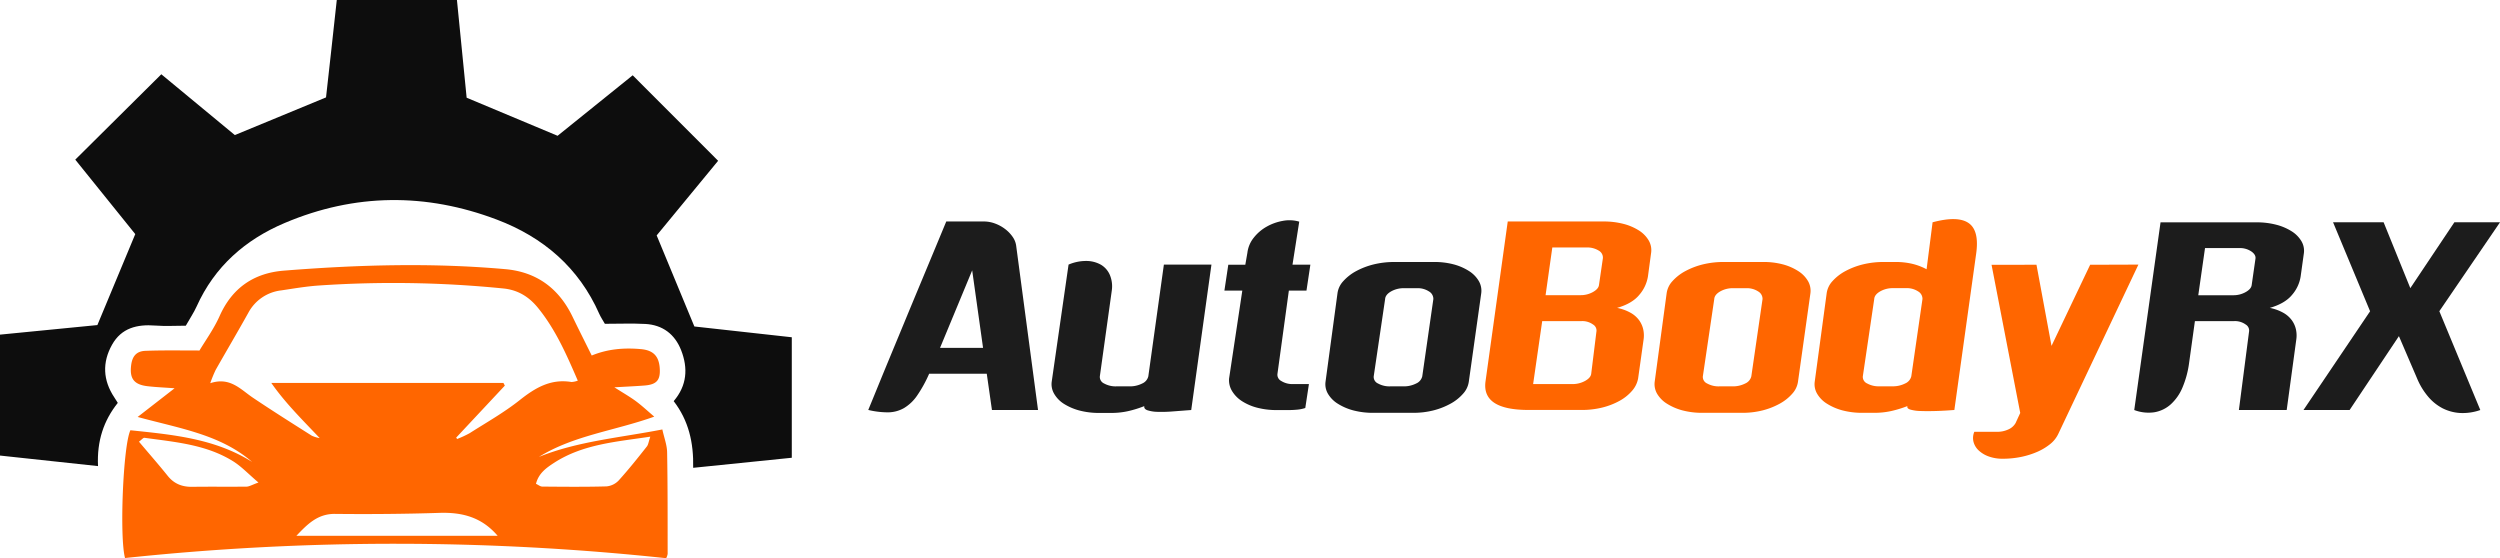 <svg id="Layer_1" data-name="Layer 1" xmlns="http://www.w3.org/2000/svg" viewBox="0 0 1045.92 233.48"><defs><style>.cls-1{fill:#1c1c1c;}.cls-2{fill:#f60;}.cls-3{fill:#0d0d0d;}</style></defs><path class="cls-1" d="M434.28,171.54H415l-2.17-15.19H388.73a54.13,54.13,0,0,1-5.09,9.22,17.58,17.58,0,0,1-5.43,5.15,13.66,13.66,0,0,1-6.5,1.79,35.08,35.08,0,0,1-8.46-1q1.31-3.15,5.2-12.69,1.64-4,4.07-9.87t5.75-13.88q3.3-8,7.7-18.55t9.92-23.86h15.73a13.35,13.35,0,0,1,4.71.87,16.07,16.07,0,0,1,4.23,2.33,14.26,14.26,0,0,1,3.15,3.31,8.44,8.44,0,0,1,1.46,3.91Zm-23-26-4.55-32.43-13.45,32.43Z"/><path class="cls-1" d="M506.83,110.7l-8.46,60.84-7.75.59a57.2,57.2,0,0,1-6.34.17,14.73,14.73,0,0,1-4.23-.66c-1-.36-1.45-.93-1.31-1.73A47.9,47.9,0,0,1,472,172a32.22,32.22,0,0,1-7.16.76H460a32.15,32.15,0,0,1-8.35-1,23.44,23.44,0,0,1-6.56-2.82A12.23,12.23,0,0,1,441,164.7a7.89,7.89,0,0,1-1-5l7.05-49a18.51,18.51,0,0,1,7.54-1.52,12.46,12.46,0,0,1,6,1.57,9.15,9.15,0,0,1,3.74,4.29,12.28,12.28,0,0,1,.81,6.5l-5,35.9a3,3,0,0,0,1.79,3,9.94,9.94,0,0,0,5.15,1.2h5.32a11.37,11.37,0,0,0,5.47-1.2,4.39,4.39,0,0,0,2.55-3l6.51-46.74Z"/><path class="cls-1" d="M547.61,160.69l-1.52,10a14.62,14.62,0,0,1-3.42.7c-1.19.11-2.4.17-3.63.17h-4.77a32.09,32.09,0,0,1-8.35-1,21.74,21.74,0,0,1-6.45-2.82,13,13,0,0,1-4.07-4.23,8.68,8.68,0,0,1-1.19-5.16l5.53-36.76h-7.49l1.63-10.84H521l.87-5a12.4,12.4,0,0,1,2.65-6.29,18.18,18.18,0,0,1,5.37-4.61,21.17,21.17,0,0,1,6.78-2.44,14.61,14.61,0,0,1,6.89.32l-2.82,18h7.48l-1.63,10.84h-7.37l-4.77,34.81a2.93,2.93,0,0,0,1.57,3,8.72,8.72,0,0,0,5,1.3h6.51Z"/><path class="cls-1" d="M600,109.61a31,31,0,0,1,8.18,1,22.64,22.64,0,0,1,6.46,2.82,12.4,12.4,0,0,1,4.06,4.18,8.05,8.05,0,0,1,1,5.1l-5.2,37a9.37,9.37,0,0,1-2.39,5,19.11,19.11,0,0,1-5.26,4.18,30.09,30.09,0,0,1-7.21,2.82,33.75,33.75,0,0,1-8.35,1h-16.7a32.09,32.09,0,0,1-8.35-1,23.31,23.31,0,0,1-6.56-2.82,12.23,12.23,0,0,1-4.12-4.18,7.82,7.82,0,0,1-1-5l5-37a9.25,9.25,0,0,1,2.44-5.1,20,20,0,0,1,5.36-4.18,31,31,0,0,1,7.38-2.82,36,36,0,0,1,8.67-1Zm-.33,15.51a3.6,3.6,0,0,0-1.84-3.2,8.59,8.59,0,0,0-5-1.35H587.3a10.63,10.63,0,0,0-5.32,1.35c-1.59.91-2.42,2-2.49,3.2l-4.77,32.32a3,3,0,0,0,1.79,3,9.91,9.91,0,0,0,5.15,1.2H587a11.42,11.42,0,0,0,5.48-1.2,4.39,4.39,0,0,0,2.55-3Z"/><path class="cls-2" d="M676.55,128.81a19.32,19.32,0,0,1,5.75,2.11,11.1,11.1,0,0,1,3.52,3.15,10.41,10.41,0,0,1,1.68,3.85,11.75,11.75,0,0,1,.11,4.23l-2.27,16.15a10.7,10.7,0,0,1-2.5,5.16,19,19,0,0,1-5.26,4.23,30,30,0,0,1-7.26,2.82,35.43,35.43,0,0,1-8.63,1H639.46q-19.41,0-18-11.72l9.33-67.13h40a32.79,32.79,0,0,1,8.41,1,22.58,22.58,0,0,1,6.56,2.82,12.47,12.47,0,0,1,4.07,4.23,8.11,8.11,0,0,1,.92,5.26l-1.3,9.66a15.54,15.54,0,0,1-3.64,7.75Q682.84,127,676.55,128.81Zm-8.68,10.08a2.94,2.94,0,0,0-1.41-3.14,7.64,7.64,0,0,0-4.77-1.41H645.21l-3.8,26.35h16.38a10.87,10.87,0,0,0,5.31-1.3c1.59-.87,2.46-1.88,2.61-3Zm-21.25-15.4h14.64a10.37,10.37,0,0,0,5.15-1.3c1.55-.86,2.4-1.84,2.55-2.93l1.63-11.17a3.34,3.34,0,0,0-1.74-3.25,9,9,0,0,0-5.1-1.3H649.44Z"/><path class="cls-2" d="M737.71,109.61a31,31,0,0,1,8.19,1,22.46,22.46,0,0,1,6.45,2.82,12.34,12.34,0,0,1,4.07,4.18,8.12,8.12,0,0,1,1,5.1l-5.2,37a9.45,9.45,0,0,1-2.39,5,19.26,19.26,0,0,1-5.26,4.18,30.26,30.26,0,0,1-7.21,2.82,33.8,33.8,0,0,1-8.35,1h-16.7a32.09,32.09,0,0,1-8.35-1,23.31,23.31,0,0,1-6.56-2.82,12.27,12.27,0,0,1-4.13-4.18,8,8,0,0,1-1-5l5-37a9.32,9.32,0,0,1,2.44-5.1,19.84,19.84,0,0,1,5.37-4.18,31,31,0,0,1,7.38-2.82,35.94,35.94,0,0,1,8.67-1Zm-.32,15.51a3.6,3.6,0,0,0-1.84-3.2,8.61,8.61,0,0,0-5-1.35H725a10.6,10.6,0,0,0-5.32,1.35c-1.59.91-2.42,2-2.49,3.2l-4.77,32.32a3,3,0,0,0,1.79,3,9.89,9.89,0,0,0,5.15,1.2h5.31a11.44,11.44,0,0,0,5.48-1.2,4.39,4.39,0,0,0,2.55-3Z"/><path class="cls-2" d="M808.53,93q10.51-2.82,15.07.32t3.15,12.91l-9.11,65.29c-2.68.21-5.24.36-7.7.43s-4.61.07-6.45,0a16.55,16.55,0,0,1-4.29-.6c-1-.32-1.41-.81-1.19-1.46a47.9,47.9,0,0,1-6.72,2.06,32.28,32.28,0,0,1-7.16.76h-4.88a32.09,32.09,0,0,1-8.35-1,23.31,23.31,0,0,1-6.56-2.82,12.15,12.15,0,0,1-4.12-4.18,7.82,7.82,0,0,1-1-5l5-37a9.32,9.32,0,0,1,2.44-5.1,19.84,19.84,0,0,1,5.37-4.18,31,31,0,0,1,7.38-2.82,35.94,35.94,0,0,1,8.67-1h5a29.93,29.93,0,0,1,6.94.76,25.05,25.05,0,0,1,6,2.28Zm-4.23,32.1a3.6,3.6,0,0,0-1.84-3.2,8.59,8.59,0,0,0-5-1.35h-5.53a10.6,10.6,0,0,0-5.32,1.35c-1.59.91-2.42,2-2.49,3.2l-4.77,32.32a3,3,0,0,0,1.79,3,9.89,9.89,0,0,0,5.15,1.2h5.31a11.42,11.42,0,0,0,5.48-1.2,4.39,4.39,0,0,0,2.55-3Z"/><path class="cls-2" d="M894.64,110.7l-33.51,70.81a12.08,12.08,0,0,1-3.42,4.29,23.61,23.61,0,0,1-5.42,3.25,34.28,34.28,0,0,1-6.78,2.12,38,38,0,0,1-7.59.75,16.81,16.81,0,0,1-5.8-.92,12,12,0,0,1-4.23-2.49,7.5,7.5,0,0,1-2.23-3.63,6.61,6.61,0,0,1,.33-4.23h9.43a10.85,10.85,0,0,0,4.83-1,6.37,6.37,0,0,0,3-2.65l1.95-4.23-12-62H852l6.29,33.94,16.16-33.94Z"/><path class="cls-1" d="M949.62,128.81a19.32,19.32,0,0,1,5.75,2.11,11.21,11.21,0,0,1,3.52,3.15,10.41,10.41,0,0,1,1.68,3.85,11.75,11.75,0,0,1,.11,4.23l-4,29.39h-20l4.23-32.65a2.94,2.94,0,0,0-1.41-3.14,7.64,7.64,0,0,0-4.77-1.41H918.28l-2.5,18a39.38,39.38,0,0,1-2.76,9.92,19.85,19.85,0,0,1-4.83,6.89,13.69,13.69,0,0,1-6.78,3.31,16.7,16.7,0,0,1-8.51-.92l11-78.52h40a32.35,32.35,0,0,1,8.41,1,22.58,22.58,0,0,1,6.56,2.82A12.37,12.37,0,0,1,962.9,101a7.88,7.88,0,0,1,.93,5.21l-1.31,9.44a15.44,15.44,0,0,1-3.63,7.75Q955.91,127,949.62,128.81Zm-6-20.61c.15-1.08-.43-2.09-1.73-3a8.51,8.51,0,0,0-5.1-1.41H922.51l-2.82,19.73h14.64a10.37,10.37,0,0,0,5.15-1.3c1.55-.86,2.4-1.84,2.55-2.93Z"/><path class="cls-1" d="M1037.68,171.54a22.22,22.22,0,0,1-8.52,1.24,18.67,18.67,0,0,1-7.32-2,20,20,0,0,1-6.07-4.94,29,29,0,0,1-4.55-7.54l-7.59-17.67L983,171.54h-19.3l27.87-41.32L976.08,93h21.15l11.17,27.55L1026.83,93h19.09l-25.38,37.2Z"/><path class="cls-3" d="M331.26,141.1v50.41L290,195.72c.23-10.59-1.9-19.75-8.15-27.9,5.56-6.49,6.07-13.76,3.12-21.29-2.64-6.74-7.77-10.61-15-11-5.56-.29-11.15-.06-16.91-.06-.78-1.38-1.69-2.7-2.33-4.14-8.57-19.39-23.44-32.1-42.88-39.46-29.66-11.23-59.38-11-88.68,1.39-16.56,7-29.4,18.24-36.93,35-1.14,2.53-2.73,4.85-4.5,8-4.17,0-8.53.27-12.85-.06-7.52-.58-14.07,1-18,8-4.17,7.43-3.83,14.9.94,22.06.43.66.84,1.33,1.45,2.29-5.91,7.42-8.77,15.94-8.27,26.45L0,190.59V140l40.74-4L56.59,97.94,31.49,66.79l36-35.72L98.25,56.51,136.4,40.75c1.43-12.92,3-26.74,4.5-40.75h50.27c1.38,13.91,2.75,27.73,4.06,40.88l38.05,15.93L264.7,31.5l35.74,35.77L274.73,98.49l15.77,38.1Z"/><path class="cls-2" d="M83.46,146.64c2.45-4.12,6-9,8.42-14.41,5.26-11.83,14.38-18,26.86-19,30.87-2.46,61.79-3.37,92.7-.62,13,1.16,22.27,7.94,28,19.7,2.59,5.37,5.28,10.7,8.12,16.43,6.73-2.78,13.59-3.3,20.55-2.68,5.17.46,7.54,2.9,7.9,7.93s-1.26,6.9-6.37,7.3c-3.71.29-7.43.45-12.61.75,3.86,2.46,6.58,4,9.07,5.85s4.78,4,7.62,6.42c-16.63,5.94-33.69,7.83-48.26,16.84,16.37-6.59,33.82-8,51.64-11.48.77,3.51,1.95,6.52,2,9.56.26,14.17.2,28.35.22,42.52a6.07,6.07,0,0,1-.61,1.78,1070.86,1070.86,0,0,0-226.4-.07c-2.35-8.56-.84-46.92,2.25-53.46,17.53,1.85,35.25,3.4,50.92,13.26-13.31-11.52-30.32-14-47.89-18.82l15.45-12c-4.14-.31-7.73-.45-11.29-.86-5.7-.67-7.6-3.19-6.88-8.81.49-3.86,2.3-5.91,6.16-6C68.12,146.5,75.26,146.64,83.46,146.64Zm107.39,36.45.39.57a41.94,41.94,0,0,0,5.26-2.44c7.06-4.5,14.41-8.65,20.94-13.83s13-9,21.66-7.57a9,9,0,0,0,2.63-.57C237,148.31,232.4,137.76,225,128.71c-3.68-4.48-8.17-7.34-14.18-8a461.11,461.11,0,0,0-77.14-1.28c-5.36.34-10.69,1.27-16,2.06a17.9,17.9,0,0,0-13.79,9.38c-4.46,8-9.14,15.92-13.67,23.9a54.43,54.43,0,0,0-2.26,5.55c8.29-2.75,12.65,2.58,17.88,6.09,8.1,5.45,16.36,10.65,24.61,15.88a13,13,0,0,0,3.31,1c-7.1-7.52-14.29-14.53-20.25-23.07h97.11l.59,1.11Zm17.35,41.07c-6.76-7.91-15-9.89-24.42-9.59-14.54.47-29.09.58-43.63.43-7.3-.08-11.62,4.4-16.15,9.16Zm16-21.76c1,.44,1.82,1.17,2.68,1.17,8.94.08,17.9.17,26.84-.08a8,8,0,0,0,5.1-2.46c4.13-4.56,8-9.41,11.8-14.23.63-.79.73-2,1.45-4.11-14.43,2.15-28.12,3.16-40.09,10.83C228.71,195.64,225.37,197.91,224.24,202.4Zm-116.08-.54c-4.15-3.52-7.11-6.71-10.67-8.93-11.28-7-24.29-8-37-9.77-.52-.08-1.17.79-2.31,1.62,4.15,4.93,8.18,9.51,12,14.27,2.72,3.41,6.13,4.69,10.38,4.62,7.52-.11,15,0,22.58-.07C104.3,203.58,105.5,202.8,108.16,201.86Z"/></svg>